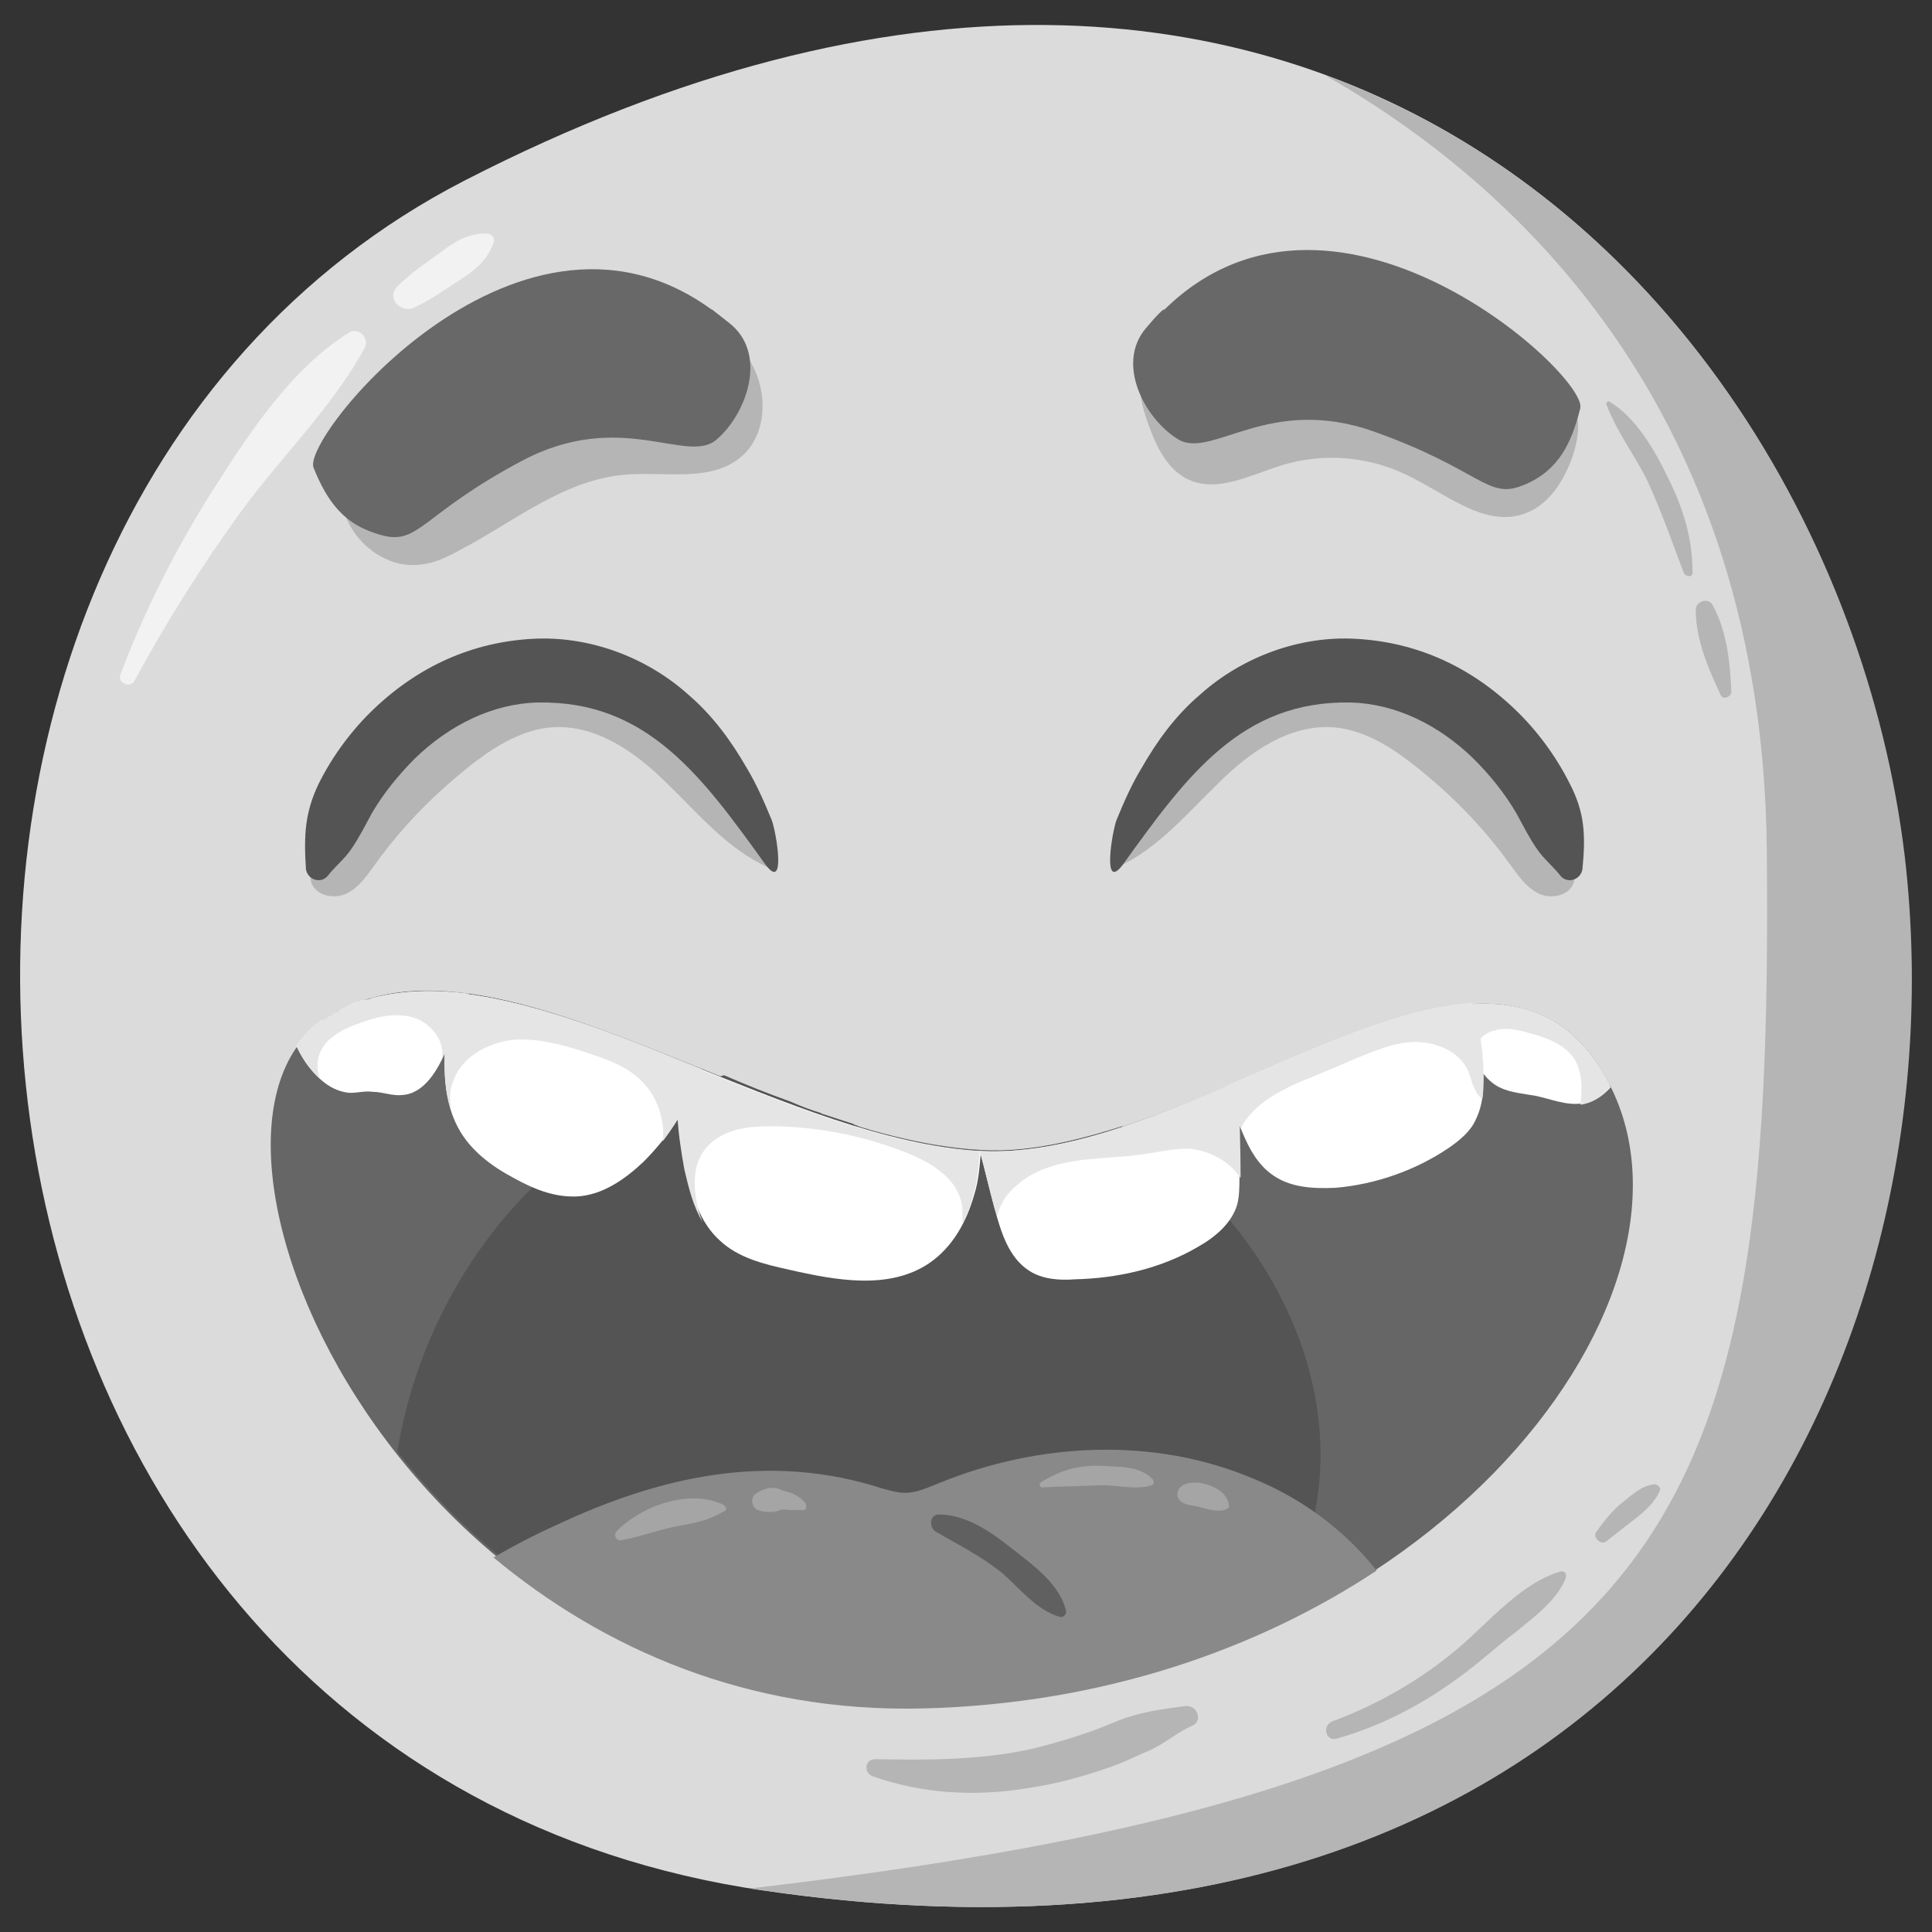 <?xml version="1.0" encoding="utf-8"?>
<!-- Generator: Adobe Illustrator 16.0.3, SVG Export Plug-In . SVG Version: 6.00 Build 0)  -->
<!DOCTYPE svg PUBLIC "-//W3C//DTD SVG 1.1//EN" "http://www.w3.org/Graphics/SVG/1.1/DTD/svg11.dtd">
<svg version="1.1" id="Calque_1" xmlns="http://www.w3.org/2000/svg" xmlns:xlink="http://www.w3.org/1999/xlink" x="0px" y="0px"
	 width="24px" height="24px" viewBox="0 0 24 24" enable-background="new 0 0 24 24" xml:space="preserve">
<rect x="0" y="0" width="24" height="24" fill="#333333" stroke="none"/>
<path fill="#DBDBDB" d="M5.769,2.244C-2.709,6.61-1.383,21.906,9.492,23.486c10.876,1.582,14.906-6.36,14.158-12.845
	C22.899,4.159,16.537-3.288,5.769,2.244z"/>
<path fill="#B5B5B5" d="M17.475,5.9c0.481,0.228,0.966,0.657,1.46,0.482c0.309-0.107,0.497-0.415,0.604-0.723
	c0.055-0.174,0.094-0.375,0.039-0.549c-0.066-0.255-0.306-0.429-0.535-0.563c-0.938-0.536-2.035-0.696-3.119-0.736
	c-0.363-0.013-0.736-0.013-1.073,0.12c-0.334,0.134-0.643,0.429-0.682,0.777c-0.027,0.201,0.039,0.402,0.106,0.59
	c0.093,0.254,0.228,0.535,0.481,0.656c0.363,0.174,0.778-0.054,1.167-0.174C16.443,5.619,17.007,5.672,17.475,5.9z"/>
<path fill="#B5B5B5" d="M7.725,5.9c0.522-0.053,1.112,0.108,1.5-0.241c0.348-0.321,0.308-0.924,0.014-1.286
	c-0.308-0.362-0.79-0.522-1.259-0.59C6.988,3.65,5.957,3.918,5.153,4.494C4.845,4.722,4.55,4.989,4.376,5.338
	C4.202,5.686,4.149,6.102,4.31,6.45c0.146,0.348,0.535,0.616,0.91,0.563c0.174-0.014,0.335-0.094,0.482-0.174
	C6.372,6.49,6.975,5.98,7.725,5.9z"/>
<path fill="#666666" d="M4.001,12.69c-2.076,1.459,1.045,8.654,7.487,8.505c6.095-0.133,9.911-5.007,8.504-7.727
	c-1.394-2.72-5.048,0.99-7.821,0.816C9.385,14.125,5.97,11.298,4.001,12.69z"/>
<path fill="#545454" d="M16.323,18.84c0.402-1.875-0.736-3.83-2.385-4.849c-0.455,0.146-0.897,0.255-1.338,0.294h-0.015
	c-0.067,0-0.134,0.013-0.2,0.013c-0.015,0-0.028,0-0.042,0c-0.067,0-0.134,0-0.186,0c-0.055,0-0.109-0.013-0.175-0.013
	c-0.014,0-0.027,0-0.041,0c-0.053,0-0.106-0.014-0.147-0.014c-0.014,0-0.014,0-0.014,0c-0.053-0.013-0.12-0.013-0.174-0.025
	c-0.012,0-0.026,0-0.04-0.016c-0.055-0.012-0.094-0.012-0.147-0.026c-0.013,0-0.013,0-0.027,0c-0.053-0.013-0.121-0.026-0.174-0.039
	c-0.013,0-0.027,0-0.04-0.016c-0.053-0.012-0.108-0.024-0.148-0.039c-0.012,0-0.026,0-0.026-0.013
	c-0.067-0.012-0.121-0.027-0.188-0.054c-0.013,0-0.013,0-0.027-0.013c-0.053-0.013-0.107-0.027-0.161-0.055
	c-0.014,0-0.014,0-0.027-0.013c-0.12-0.039-0.254-0.081-0.375-0.122c-0.013,0-0.013,0-0.027-0.013
	c-0.134-0.039-0.268-0.094-0.388-0.146l0,0c-0.268-0.095-0.536-0.202-0.816-0.324c-0.63,0.188-1.233,0.47-1.768,0.871
	c-1.233,0.898-2.05,2.318-2.291,3.805c0.871,1.1,2.063,2.076,3.577,2.639c0.777,0.121,1.647,0.174,2.625,0.133
	c2.022-0.078,3.658-0.36,4.956-0.787C16.096,19.644,16.244,19.24,16.323,18.84z"/>
<path fill="#898989" d="M15.573,18.37c-1.232-0.523-2.666-0.455-3.911,0.055c-0.134,0.052-0.269,0.119-0.416,0.119
	c-0.093,0-0.187-0.027-0.281-0.052c-1.406-0.457-2.759-0.161-4.085,0.467C6.64,19.067,6.385,19.2,6.13,19.347
	c1.354,1.127,3.148,1.93,5.331,1.876c2.237-0.054,4.165-0.737,5.64-1.713C16.698,19.001,16.162,18.61,15.573,18.37z"/>
<path fill="#606060" d="M12.56,19.229c-0.254-0.203-0.562-0.415-0.897-0.415c-0.121,0-0.121,0.16-0.041,0.212
	c0.282,0.163,0.55,0.297,0.804,0.496c0.228,0.188,0.443,0.482,0.737,0.562c0.04,0.016,0.081-0.024,0.081-0.063
	C13.177,19.683,12.814,19.428,12.56,19.229z"/>
<path fill="#A5A5A5" d="M8.983,18.691c-0.415-0.199-1.018,0.013-1.326,0.334c-0.04,0.042,0,0.122,0.054,0.109
	c0.241-0.04,0.468-0.134,0.709-0.176c0.214-0.04,0.375-0.066,0.577-0.186C9.037,18.759,9.023,18.719,8.983,18.691z"/>
<path fill="#A5A5A5" d="M9.988,18.652c-0.041-0.042-0.081-0.068-0.134-0.095c-0.053-0.026-0.107-0.026-0.161-0.053
	c-0.094-0.053-0.254,0-0.321,0.066c-0.053,0.054-0.027,0.161,0.04,0.188c0.067,0.026,0.201,0.039,0.281,0
	c0.041-0.013,0.093,0,0.134,0c0.04,0,0.08,0,0.134,0C10.028,18.773,10.028,18.691,9.988,18.652z"/>
<path fill="#A5A5A5" d="M14.314,18.37c-0.161-0.16-0.401-0.147-0.616-0.16c-0.295-0.015-0.521,0.053-0.764,0.201
	c-0.039,0.026-0.012,0.081,0.028,0.065c0.228-0.013,0.441-0.013,0.67-0.024c0.228-0.015,0.455,0.064,0.67,0
	C14.341,18.438,14.341,18.397,14.314,18.37z"/>
<path fill="#A5A5A5" d="M14.929,18.425c-0.066-0.014-0.199-0.014-0.252,0.039c-0.041,0.028-0.069,0.094-0.041,0.146
	c0.054,0.094,0.162,0.081,0.254,0.108c0.108,0.027,0.215,0.066,0.321,0.04c0.027-0.013,0.069-0.026,0.055-0.067
	C15.238,18.531,15.064,18.452,14.929,18.425z"/>
<path fill="#FFFFFF" d="M12.171,14.298c-1.165-0.067-2.451-0.614-3.697-1.111c-0.08,0.443-0.026,0.899,0.054,1.339
	c0.067,0.321,0.161,0.657,0.415,0.885c0.228,0.215,0.549,0.294,0.857,0.361c0.589,0.135,1.245,0.254,1.741-0.079
	c0.295-0.201,0.469-0.522,0.563-0.858c0.055-0.173,0.067-0.361,0.082-0.549C12.186,14.298,12.171,14.298,12.171,14.298z"/>
<path fill="#FFFFFF" d="M5.622,12.33c-0.041,0.106-0.053,0.228-0.067,0.348c-0.04,0.456-0.08,0.925,0.134,1.327
	c0.147,0.281,0.415,0.482,0.696,0.63c0.241,0.134,0.496,0.239,0.777,0.228c0.322-0.015,0.603-0.215,0.831-0.43
	c0.321-0.321,0.576-0.708,0.723-1.15C7.631,12.838,6.56,12.411,5.622,12.33z"/>
<path fill="#FFFFFF" d="M4.631,12.396L4.631,12.396c-0.041,0.015-0.067,0.027-0.107,0.027H4.51
	c-0.027,0.013-0.054,0.026-0.094,0.026c-0.013,0-0.013,0-0.026,0.013c-0.027,0.016-0.054,0.027-0.08,0.042
	c-0.014,0-0.014,0.013-0.027,0.013c-0.027,0.012-0.054,0.026-0.067,0.04c-0.013,0-0.013,0.015-0.026,0.015
	c-0.027,0.012-0.054,0.024-0.067,0.039c-0.014,0-0.014,0.012-0.027,0.012c-0.026,0.016-0.053,0.043-0.094,0.055c0,0,0,0-0.013,0
	c-0.121,0.08-0.215,0.188-0.309,0.31c0.054,0.119,0.121,0.228,0.214,0.333c0.12,0.134,0.268,0.242,0.456,0.255
	c0.094,0,0.187-0.027,0.281-0.013c0.12,0,0.241,0.053,0.361,0.04c0.282-0.014,0.455-0.321,0.563-0.589
	c0.094-0.214,0.187-0.442,0.268-0.658C5.408,12.29,5.005,12.301,4.631,12.396z"/>
<path fill="#FFFFFF" d="M15.226,13.495c0.055,0.146,0.106,0.308,0.16,0.455c0.094,0.241,0.201,0.481,0.401,0.63
	c0.229,0.175,0.523,0.188,0.805,0.175c0.494-0.042,0.991-0.215,1.406-0.496c0.134-0.094,0.268-0.201,0.334-0.35
	c0.067-0.134,0.094-0.294,0.094-0.44c0.015-0.336-0.04-0.685-0.134-1.006C17.396,12.517,16.323,13.026,15.226,13.495z"/>
<path fill="#FFFFFF" d="M19.992,13.469c-0.415-0.803-1.018-1.045-1.739-0.991c-0.015,0.012-0.015,0.012-0.027,0.026
	c0.013,0.186,0.013,0.389,0.066,0.562c0.055,0.188,0.173,0.36,0.334,0.441c0.136,0.067,0.309,0.081,0.457,0.107
	c0.188,0.041,0.374,0.12,0.562,0.094c0.134-0.013,0.27-0.094,0.363-0.201C20.008,13.508,19.992,13.481,19.992,13.469z"/>
<path fill="#E5E5E5" d="M11.207,14.298c0.174,0.067,0.348,0.148,0.495,0.27c0.148,0.119,0.254,0.294,0.254,0.482
	c0,0.054,0,0.105,0,0.16c0.054-0.121,0.108-0.242,0.135-0.363c0.053-0.173,0.067-0.36,0.08-0.549c-0.013,0-0.013,0-0.027,0
	c-1.166-0.067-2.451-0.614-3.696-1.111c-0.081,0.443-0.027,0.899,0.053,1.339c0.054,0.229,0.108,0.457,0.228,0.657
	c-0.053-0.121-0.08-0.255-0.094-0.389c-0.013-0.147,0-0.308,0.067-0.429c0.081-0.161,0.241-0.268,0.415-0.321
	c0.175-0.053,0.348-0.053,0.536-0.053C10.189,14.004,10.711,14.11,11.207,14.298z"/>
<path fill="#E5E5E5" d="M8.716,13.281c-1.085-0.443-2.156-0.871-3.094-0.952c-0.041,0.106-0.053,0.228-0.067,0.348
	c-0.04,0.376-0.067,0.777,0.054,1.125c-0.027-0.134-0.027-0.267,0.027-0.389c0.106-0.281,0.415-0.455,0.723-0.495
	c0.308-0.026,0.603,0.053,0.897,0.147c0.241,0.081,0.496,0.16,0.684,0.336c0.214,0.187,0.321,0.495,0.295,0.775
	C8.435,13.909,8.609,13.603,8.716,13.281z"/>
<path fill="#E5E5E5" d="M4.631,12.396L4.631,12.396c-0.041,0.015-0.067,0.027-0.107,0.027H4.51
	c-0.027,0.013-0.054,0.026-0.094,0.026c-0.013,0-0.013,0-0.026,0.013c-0.027,0.016-0.054,0.027-0.08,0.042
	c-0.014,0-0.014,0.013-0.027,0.013c-0.027,0.012-0.054,0.026-0.067,0.04c-0.013,0-0.013,0.015-0.026,0.015
	c-0.027,0.012-0.054,0.024-0.067,0.039c-0.014,0-0.014,0.012-0.027,0.012c-0.026,0.016-0.053,0.043-0.094,0.055c0,0,0,0-0.013,0
	c-0.121,0.08-0.215,0.188-0.309,0.31c0.054,0.119,0.121,0.228,0.214,0.333c0.027,0.027,0.054,0.055,0.08,0.082
	c-0.04-0.108-0.04-0.216,0-0.323c0.081-0.202,0.309-0.308,0.509-0.375c0.214-0.082,0.469-0.133,0.683-0.054
	c0.214,0.081,0.389,0.321,0.309,0.536c0.026-0.065,0.053-0.12,0.08-0.188c0.094-0.215,0.187-0.441,0.268-0.656
	C5.408,12.29,5.005,12.301,4.631,12.396z"/>
<path fill="#E5E5E5" d="M15.226,13.495c0.055,0.146,0.106,0.308,0.16,0.455c0.013,0.026,0.027,0.054,0.027,0.068
	c0.066-0.136,0.174-0.243,0.294-0.335c0.188-0.136,0.401-0.229,0.604-0.309c0.188-0.081,0.36-0.148,0.536-0.228
	c0.239-0.094,0.481-0.202,0.736-0.202s0.521,0.108,0.643,0.335c0.052,0.106,0.066,0.255,0.16,0.349
	c0.014,0.012,0.014,0.012,0.027,0.026c0.013-0.067,0.013-0.136,0.013-0.188c0.015-0.336-0.04-0.685-0.134-1.006
	C17.396,12.517,16.323,13.026,15.226,13.495z"/>
<path fill="#E5E5E5" d="M19.992,13.469c-0.415-0.803-1.018-1.045-1.739-0.991c-0.015,0.012-0.015,0.012-0.027,0.026
	c0.013,0.186,0.013,0.389,0.066,0.562c0,0.013,0.013,0.026,0.013,0.039l0.016,0.016c-0.028-0.149,0.105-0.295,0.254-0.322
	c0.146-0.042,0.307,0,0.439,0.039c0.203,0.055,0.418,0.134,0.537,0.309c0.107,0.161,0.107,0.373,0.081,0.576l0,0
	c0.134-0.015,0.267-0.094,0.36-0.203C20.008,13.508,19.992,13.481,19.992,13.469z"/>
<path fill="#FFFFFF" d="M12.171,14.298c0.067,0.242,0.12,0.483,0.187,0.724c0.08,0.295,0.176,0.604,0.429,0.765
	c0.163,0.105,0.375,0.12,0.563,0.105c0.535-0.012,1.071-0.134,1.526-0.4c0.215-0.12,0.428-0.296,0.495-0.536
	c0.026-0.108,0.026-0.227,0.026-0.349c0-0.321-0.013-0.643-0.013-0.965c0-0.066,0-0.121-0.014-0.188
	C14.302,13.897,13.177,14.353,12.171,14.298z"/>
<path fill="#E5E5E5" d="M12.171,14.298c0.067,0.242,0.12,0.483,0.187,0.724c0.013,0.028,0.013,0.055,0.028,0.082
	c0.039-0.148,0.121-0.281,0.24-0.375c0.202-0.188,0.482-0.27,0.75-0.31c0.267-0.04,0.549-0.04,0.815-0.079
	c0.203-0.027,0.403-0.081,0.605-0.068c0.24,0.026,0.482,0.16,0.615,0.362c0-0.015,0-0.041,0-0.054c0-0.321-0.015-0.643-0.015-0.965
	c0-0.067,0-0.12-0.013-0.188C14.302,13.897,13.177,14.353,12.171,14.298z"/>
<path fill="#B5B5B5" d="M16.456,0.932c2.33,1.326,5.439,4.125,5.492,9.63c0.081,8.612-1.058,11.546-12.629,12.897
	c0.066,0.015,0.12,0.015,0.187,0.027c10.875,1.582,14.908-6.36,14.156-12.845C23.195,6.731,20.717,2.485,16.456,0.932z"/>
<path fill="#B5B5B5" d="M14.717,21.195c-0.337,0.042-0.604,0.081-0.912,0.215c-0.321,0.134-0.643,0.228-0.964,0.31
	c-0.643,0.146-1.312,0.146-1.969,0.133c-0.133,0-0.147,0.174-0.026,0.215c0.615,0.213,1.258,0.254,1.914,0.146
	c0.364-0.053,0.697-0.146,1.045-0.267c0.16-0.055,0.309-0.134,0.47-0.201c0.188-0.081,0.349-0.229,0.536-0.309
	C14.944,21.384,14.877,21.169,14.717,21.195z"/>
<path fill="#B5B5B5" d="M19.39,19.521c-0.481,0.134-0.883,0.616-1.258,0.938c-0.47,0.402-1.006,0.71-1.582,0.925
	c-0.133,0.054-0.078,0.254,0.055,0.214c0.563-0.16,1.072-0.429,1.539-0.775c0.242-0.176,0.455-0.376,0.685-0.549
	c0.228-0.19,0.495-0.376,0.616-0.657C19.471,19.562,19.444,19.51,19.39,19.521z"/>
<path fill="#B5B5B5" d="M20.557,18.438c-0.161,0.015-0.268,0.12-0.389,0.215c-0.136,0.106-0.241,0.24-0.336,0.373
	c-0.054,0.069,0.054,0.175,0.121,0.122c0.121-0.094,0.24-0.188,0.36-0.282c0.121-0.092,0.256-0.213,0.309-0.36
	C20.635,18.492,20.596,18.438,20.557,18.438z"/>
<path fill="#B5B5B5" d="M20.717,5.927c-0.16-0.335-0.403-0.75-0.725-0.938c-0.013-0.013-0.039,0.014-0.039,0.027
	c0.121,0.334,0.348,0.629,0.509,0.951c0.173,0.375,0.309,0.764,0.455,1.151c0.026,0.054,0.121,0.054,0.108-0.013
	C21.025,6.677,20.904,6.302,20.717,5.927z"/>
<path fill="#B5B5B5" d="M21.277,7.521c-0.052-0.106-0.212-0.053-0.212,0.054c0,0.375,0.16,0.736,0.309,1.058
	c0.025,0.067,0.133,0.026,0.133-0.041C21.492,8.231,21.453,7.842,21.277,7.521z"/>
<path fill="#F2F2F2" d="M4.335,4.132C3.626,4.574,3.104,5.365,2.662,6.061c-0.469,0.737-0.857,1.5-1.166,2.318
	c-0.04,0.106,0.122,0.174,0.174,0.08c0.389-0.723,0.831-1.42,1.313-2.089c0.496-0.683,1.139-1.299,1.54-2.036
	C4.604,4.213,4.456,4.052,4.335,4.132z"/>
<path fill="#F2F2F2" d="M6.037,2.9c-0.214,0-0.375,0.093-0.536,0.214C5.314,3.249,5.099,3.395,4.938,3.556
	C4.792,3.704,4.979,3.892,5.14,3.824C5.34,3.731,5.528,3.597,5.715,3.476C5.903,3.356,6.05,3.234,6.13,3.021
	C6.158,2.954,6.104,2.9,6.037,2.9z"/>
<path fill="#686868" d="M14.262,4.065c-0.376,0.442-0.015,1.125,0.4,1.38s1.125-0.562,2.438-0.094
	c1.313,0.469,1.406,0.844,1.834,0.67c0.429-0.174,0.591-0.522,0.697-0.951C19.726,4.642,16.362,1.587,14.262,4.065z"/>
<path fill="#686868" d="M18.465,5.257c0.055-0.04,0.122-0.08,0.177-0.12c-0.592-0.295-1.234-0.442-1.889-0.456
	c0.118-0.094,0.239-0.201,0.333-0.321c-0.775-0.014-1.552,0.201-2.224,0.616c-0.025-0.108-0.025-0.214,0-0.309
	c-0.106,0.094-0.213,0.188-0.334,0.268c-0.013,0.014-0.039,0.027-0.066,0.027c-0.04,0-0.054-0.054-0.066-0.094
	c-0.067-0.348-0.04-0.696,0.066-1.031c-0.082,0.066-0.147,0.147-0.228,0.241c-0.375,0.442-0.015,1.125,0.401,1.379
	c0.415,0.254,1.126-0.563,2.438-0.094c1.312,0.468,1.406,0.844,1.834,0.669c0.241-0.093,0.402-0.254,0.509-0.442
	C19.096,5.539,18.762,5.432,18.465,5.257z"/>
<path fill="#686868" d="M9.064,4.025c0.442,0.389,0.174,1.112-0.188,1.42C8.515,5.766,7.685,5.057,6.452,5.713
	C5.22,6.369,5.18,6.757,4.725,6.637c-0.456-0.107-0.67-0.428-0.831-0.83C3.747,5.405,6.626,1.896,9.064,4.025z"/>
<path fill="#686868" d="M5.086,5.833C5.019,5.807,4.965,5.766,4.898,5.739C5.435,5.365,6.05,5.124,6.693,5.017
	C6.56,4.949,6.425,4.855,6.318,4.749c0.764-0.134,1.567-0.026,2.291,0.281c0.013-0.106,0-0.213-0.054-0.307
	c0.121,0.08,0.241,0.146,0.375,0.213c0.026,0.014,0.04,0.014,0.067,0.014c0.04-0.014,0.04-0.053,0.053-0.094
	c0.014-0.348-0.067-0.696-0.214-1.018C8.917,3.904,9.01,3.972,9.091,4.039c0.442,0.389,0.174,1.111-0.188,1.42
	C8.542,5.78,7.711,5.07,6.479,5.727C5.247,6.382,5.207,6.771,4.751,6.651C4.497,6.583,4.323,6.463,4.189,6.289
	C4.497,6.208,4.818,6.048,5.086,5.833z"/>
<path fill="#B5B5B5" d="M19.525,10.681c0.025,0.094,0.052,0.188,0.025,0.282c-0.053,0.161-0.279,0.215-0.44,0.135
	c-0.16-0.081-0.255-0.229-0.363-0.375c-0.348-0.482-0.764-0.897-1.233-1.259c-0.279-0.214-0.601-0.401-0.948-0.429
	c-0.551-0.04-1.046,0.309-1.434,0.697c-0.389,0.375-0.752,0.817-1.261,1.044c-0.026-0.416,0.188-0.79,0.391-1.152
	c0.267-0.468,0.562-0.951,1.043-1.205c0.389-0.215,0.83-0.241,1.272-0.255c0.497-0.013,1.031,0,1.461,0.255
	c0.309,0.174,0.549,0.469,0.748,0.764C19.096,9.65,19.35,10.146,19.525,10.681z"/>
<path fill="#B5B5B5" d="M3.894,10.681c-0.027,0.094-0.054,0.188-0.027,0.282c0.054,0.161,0.282,0.215,0.442,0.135
	c0.161-0.081,0.254-0.229,0.361-0.375c0.348-0.482,0.764-0.897,1.232-1.259c0.281-0.214,0.603-0.401,0.951-0.429
	c0.549-0.04,1.044,0.309,1.433,0.697c0.389,0.375,0.75,0.817,1.259,1.044c0.027-0.416-0.187-0.79-0.388-1.152
	C8.89,9.155,8.595,8.673,8.113,8.418C7.725,8.204,7.282,8.177,6.84,8.164c-0.496-0.013-1.031,0-1.46,0.255
	c-0.308,0.174-0.549,0.469-0.75,0.764C4.31,9.65,4.068,10.146,3.894,10.681z"/>
<path fill="#545454" d="M3.961,9.731c0.174-0.348,0.415-0.669,0.683-0.924c0.563-0.537,1.232-0.831,1.969-0.871
	C7.296,7.896,8.019,8.15,8.555,8.633C8.85,8.887,9.078,9.195,9.278,9.543c0.121,0.201,0.214,0.415,0.308,0.643
	c0.054,0.134,0.188,0.912-0.08,0.55C8.716,9.637,8.033,8.7,6.68,8.727C6.118,8.74,5.581,9.008,5.153,9.423
	c-0.2,0.201-0.388,0.429-0.536,0.683c-0.08,0.148-0.161,0.309-0.254,0.442c-0.08,0.121-0.201,0.214-0.294,0.335
	c-0.08,0.094-0.241,0.053-0.268-0.081C3.773,10.374,3.787,10.093,3.961,9.731z"/>
<path fill="#545454" d="M19.498,9.731c-0.175-0.348-0.415-0.669-0.684-0.924c-0.562-0.537-1.231-0.831-1.968-0.871
	c-0.685-0.041-1.406,0.214-1.942,0.696c-0.297,0.254-0.524,0.562-0.724,0.911c-0.122,0.201-0.216,0.415-0.31,0.643
	c-0.052,0.134-0.186,0.912,0.082,0.55c0.79-1.099,1.473-2.036,2.824-2.009c0.563,0.013,1.1,0.281,1.527,0.696
	c0.202,0.201,0.388,0.429,0.536,0.683c0.081,0.148,0.161,0.309,0.255,0.442c0.081,0.121,0.2,0.214,0.294,0.335
	c0.081,0.094,0.242,0.053,0.269-0.081C19.699,10.374,19.687,10.093,19.498,9.731z"/>
</svg>
